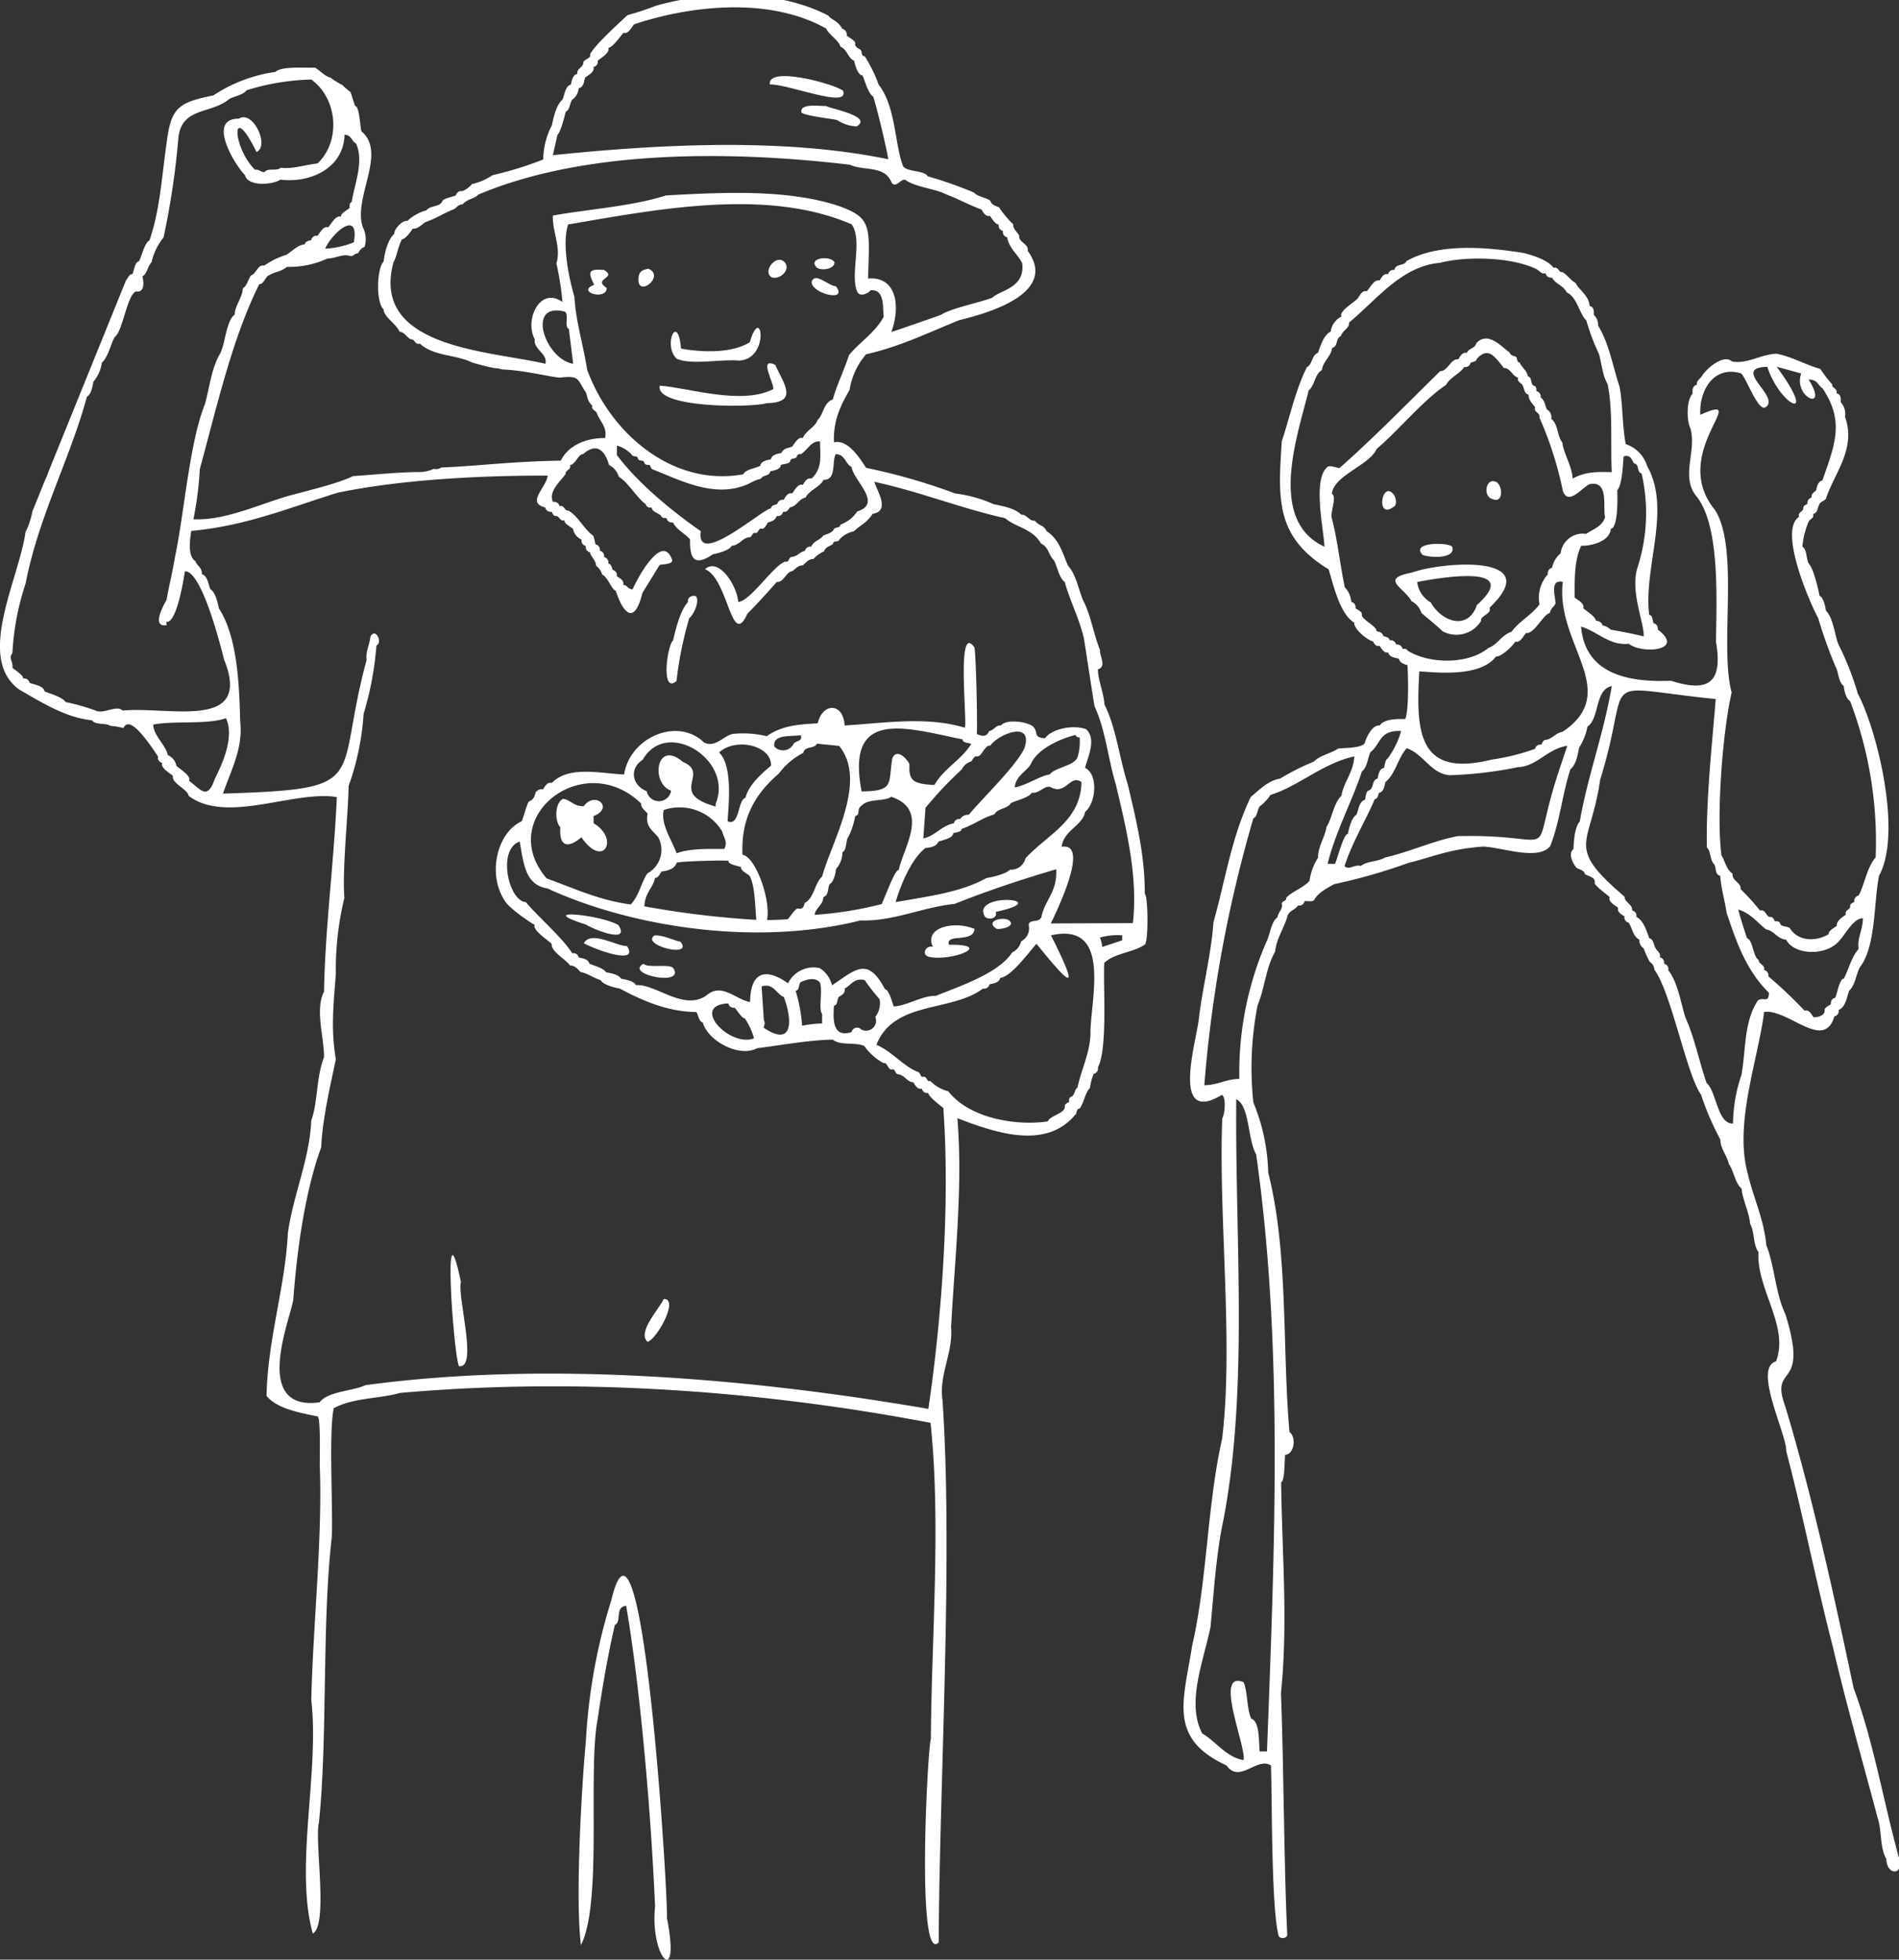 <svg xmlns="http://www.w3.org/2000/svg" xmlns:xlink="http://www.w3.org/1999/xlink" width="283" height="292" viewBox="0 0 283 292">
  <rect x="0" y="0" width="283" height="292" fill="#333333" stroke="none"/>
  <defs>
    <clipPath id="clip-path">
      <rect id="長方形_389" data-name="長方形 389" width="283" height="292" transform="translate(0 0)" fill="#fff"/>
    </clipPath>
  </defs>
  <g id="グループ_603" data-name="グループ 603" transform="translate(0 0)" clip-path="url(#clip-path)">
    <path id="パス_541" data-name="パス 541" d="M32.068,41.941l-.034-1.077c3.108-1.2.269-3.815-1.465-1.477-1.58.006-1.709-.807-3.039-1.117-1.289.551-1.308,3.414-.438,4.247-.238,3.139,1.33,3.067,3.133,1.5,3.327,4.813,5.7.172,1.843-2.072" transform="translate(56.414 80.744)" fill="#fff"/>
    <path id="パス_542" data-name="パス 542" d="M34.261,46.114c-1.715-.047-5.351-2.382-6.462-.435,2.128,1.133,8.249,3.251,6.462.435" transform="translate(59.197 94.875)" fill="#fff"/>
    <path id="パス_543" data-name="パス 543" d="M47.083,45.6c.566.532,1.912.275,1.612-.726,9.226-1.968-3.855-3.029-1.612.726" transform="translate(99.7 91.007)" fill="#fff"/>
    <path id="パス_544" data-name="パス 544" d="M35.431,46.7c-.776-.579-3.73.094-4.4-.57-2.929,1.574,6.462,3.489,4.4.57" transform="translate(64.856 97.49)" fill="#fff"/>
    <path id="パス_545" data-name="パス 545" d="M49.62,44.145c-1.011-.479-3.533.207-1.721,1.343.964.11,2.979-.523,1.721-1.343" transform="translate(100.641 92.926)" fill="#fff"/>
    <path id="パス_546" data-name="パス 546" d="M44.588,48.977c3.233.82,10.071-1.865,3.026-1.787-.473-1.781,3.68-.169,3.83-2.36-2.957-1.261-7.6-.25-6.2,2.676-.992-.307-1.774,1.136-.657,1.471" transform="translate(93.781 93.58)" fill="#fff"/>
    <path id="パス_547" data-name="パス 547" d="M35.289,45.731c-1.214-.272-2.691-1.055-3.887-.942-2.09,1.468,5.921,3.442,3.887.942" transform="translate(66.121 94.604)" fill="#fff"/>
    <path id="パス_548" data-name="パス 548" d="M29.944,45.3c.867.595,6.713,3.014,4.822.066-2.51-1.533-12.824-2.6-4.822-.066" transform="translate(57.396 92.481)" fill="#fff"/>
    <path id="パス_549" data-name="パス 549" d="M41.833,5.328c-1.092.006-3.821-.407-3.668.879-.135.526,5.1,1.077,5.358,1.227a5.745,5.745,0,0,0,2.87.936c2.525-1.49-3.887-2.651-4.56-3.042" transform="translate(81.258 10.471)" fill="#fff"/>
    <path id="パス_550" data-name="パス 550" d="M31.139,68.487c1.433-.482,4.725-6.472,2.4-6.4-.676,1.508-4.024,4.976-2.4,6.4" transform="translate(65.376 131.467)" fill="#fff"/>
    <path id="パス_551" data-name="パス 551" d="M36.672,5.118c2.613-.141,11.973,3.74,10.9.92-1.352-1.045-11.354-3.755-10.9-.92" transform="translate(78.06 7.476)" fill="#fff"/>
    <path id="パス_552" data-name="パス 552" d="M23,63.967c-2.77-13.191-1.133,10.6-.3,12.577,2.926.494-.266-10.308.3-12.577" transform="translate(45.684 127.024)" fill="#fff"/>
    <path id="パス_553" data-name="パス 553" d="M36.126,28.672c-.532-.228-1.358.2-1.186.857-1.139,1.2-1.871,4.121-2.219,5.714-.926.773-1.84,8.121.5,6.055a55.653,55.653,0,0,1,1.9-9.363c.635-.479,1.6-2.485,1-3.264" transform="translate(67.593 60.174)" fill="#fff"/>
    <path id="パス_554" data-name="パス 554" d="M40.715,126.252c.21-2.663-3.646-66.845-8.312-47.273A85.331,85.331,0,0,0,28.635,99.9c-.648,6.894-1.6,23.562-.735,30.412,3.251-6.447.97-26,2.51-33.782.66-4.578,1.508-9.438,2.535-13.926,1.083-.491-.05-2.679,1.693-2.867,2.194,12.778,3.768,31.9,4.306,44.861-.779,7.645,3.862,12.271,1.771,1.659" transform="translate(58.676 159.537)" fill="#fff"/>
    <path id="パス_555" data-name="パス 555" d="M30.384,13.118c-2.266-.172-2.494.175-1.48,2.213-2.8,1.055,1.878,2.428,1.868.473-2.219-1.43,1.655-1.427-.388-2.685" transform="translate(59.644 27.103)" fill="#fff"/>
    <path id="パス_556" data-name="パス 556" d="M32.852,20.463c2.3.97,6.653-.006,9.282.26,4.66-.2,3.323-8.747,1.58-2.726-2.673,1.64-6.91,1.527-10.24.948-.485-5.567-2.782-.41-.623,1.518" transform="translate(68.019 33.008)" fill="#fff"/>
    <path id="パス_557" data-name="パス 557" d="M37.166,15.254c1.368.322,3-1.486,1.612-2.494-1.371-.795-3.1,1.824-1.612,2.494" transform="translate(77.92 26.106)" fill="#fff"/>
    <path id="パス_558" data-name="パス 558" d="M170.578,141.519c.595-.207.535-7.348.022-7.576.038-5.78-1.314-11.128-2.538-16.348-1.22-3.758-1.731-8.453-3.477-11.879-.053-1.552-.951-3.636-.97-5.217,1.383-.454.207-2.009.322-2.885-.986-2.422-1.343-5.142-2.535-7.442-.673-1.552-1.02-3.8-2.222-5.107-.814-1.793-1.292-3.94-3.2-5.167-.513-1.023-1.045-.679-1.759-1.562-.908.084-1.214-1-2.022-.886-.9-.976-2.851-1.3-4.153-1.587a20,20,0,0,0-5.708-1.587,89.842,89.842,0,0,0-13.263-3.812c-.948-1.421-2.666-4.275-4.788-3.809-.141-3.236,1-5.5,2.322-7.808a10.683,10.683,0,0,1,2.463-5.311c5.038-1.111,9.576-3.358,13.9-5.085,4.181-1.017,14.8-3.99,10.183-10.33.2-1.045-1.405-1.252-1.267-2.259-.228-.507-.951-.961-.9-1.706a14.417,14.417,0,0,1-2.094-2.5c-.5-.247-1.108-.338-1.333-1.02-.494-.41-2.037-.645-2.4-1.189a61.112,61.112,0,0,0-6.922-2.432c-.451-.914-3.1-.623-3.646-1.493-1.255-3.129-1.08-8.931-3.646-12.145a21.158,21.158,0,0,0-2.075-4.234c-.689-.1-.263-.7-.682-1.017-.329-.182-.854-.466-.732-.876s-1.083-.97-1.267-1.2a.9.9,0,0,0-.679-1.017c-.654-1.252-1.609-1.289-2.069-1.959C115.787-.915,105.369-.6,97.64,1.642A37.643,37.643,0,0,1,93.518,3c-1.139,1.067-5.1,4.657-5.574,5.855.21.579-.892.723-1.014,1.17.025.8-1.064.958-.889,1.74-.71.119-.836,1.026-.961,1.59-.9.263-.926,1.562-1.258,2.244-.929.764-1.349,2.723-1.587,3.837a11.327,11.327,0,0,0-1.28,5.079,52.333,52.333,0,0,1-7.548,2.335,8.859,8.859,0,0,1-3.067,1.327,3.838,3.838,0,0,1-1.424,1.061.806.806,0,0,0-.973.623c-.269.147-1.9.485-2,.82-.388,1-1.8.61-2.394,1.411A6.618,6.618,0,0,0,60.7,33.675c-.745-.144-1.987,1.214-1.937,1.906-.958.864-1.461,2.867-1.587,4.125-1.058,1.127-1.155,6.143,0,7.16.044,1.158,1.856,2.1,2.356,3.292.832.138,1.023.82,1.69,1.152.6-.106.591.886,1.349.632,2,1.9,5.417,1.637,7.78,2.823,1.086.319,2.181.613,3.3.826l.063.009a4.714,4.714,0,0,1,1.2.21c3.12.088,7.307,1.161,8.534,1.208,3-.357,2.563.275,3.874,2.222.225.667.3,1.452.948,1.94-.191.607.444.723.635,1.048.457,1.311,1.627,2.109,1.267,3.8-2.507-.059-5.4.917-6.594,3.361-7.717.128-12.327.817-17.813,1.017a1.511,1.511,0,0,1-.836.257,1.567,1.567,0,0,1-.279-.056,5.289,5.289,0,0,1-2.128.485c-3.314.009-6.606.388-9.908.6-1.868.908-4.757,1.674-9.191,2.829-4.5,1.217-9.811,3.849-14.6,3.6a51.107,51.107,0,0,0,.958-7.5c2.607-9.526,4.835-19.456,8.875-27.564.579.172.989-1.2,1.405-1.267.851-.56,1.943-.576,2.685-1.271a13.671,13.671,0,0,0,6.012-1.233c1.527-.091,2.322-.773,3.555-.357a1.8,1.8,0,0,1,.3-.091,1.421,1.421,0,0,1,.714-.36.752.752,0,0,0,.075-.066c.056-.088.122-.172.172-.269a1.38,1.38,0,0,1,.757-.6,3.882,3.882,0,0,0-.238-2.888c-1.571-4.4,3.636-11.059-.213-14.333-.185-.3-.307-3.843-.954-3.768-.228-.651-.457-1.377-.685-2.1a7.685,7.685,0,0,1-1.192-1.026,6.554,6.554,0,0,1-.873-.494,5.16,5.16,0,0,1-.87-.585c-1.026-.3-1.546-1.061-2.369-1.518-1.355.059-4.982-.26-5.9.635A22.42,22.42,0,0,0,31.8,14.964c-5.129,1.07-6.321,1.684-6.976,7.157-.71,4.819-.976,9.939-2.541,14.414-.82.545-1.127,2.363-1.584,3.17-.573-.056-.776,1.571-.967,1.9-.444-.094-.751.695-.967.954L7.192,71.122a7.6,7.6,0,0,1-.448,1.114c-.059.125-.113.275-.169.41l.013-.034L6.51,72.8c-.1.241-.2.476-.3.739L4.829,76.949a9.466,9.466,0,0,1-.4,1.537,7.378,7.378,0,0,1-.62,1.508c-.933,6.976-7.451,18.727-.986,23.477,3.42,1.968,6.925,4.206,10.9,4.613.451.732,2.028.341,2.726.826a9.7,9.7,0,0,1,1.937.325c.6-1.242,1.968-.629,5.164,4.24-.059.579.15.77.635.976-.322.72,1.2,1.533,1.587,1.912-.232,1.139,2.166,1.931,2.344,2.976,5.661,4.259,15.657-.873,22.081.182-.416,9.576-1.743,19.534-1.909,29-1.383,2.576.044,7.035,0,9.761-1.17,2.954-.914,6.785-1.9,9.426-.247,5.811-2.723,11.178-3.489,16.811-.4,8.061-3.029,15.869-3.173,24.247,1.668,1.934,4.913,2.482,7.58,3.039.541-.11.31,7.091.35,7.354.426,10.562-1.017,23.868-1.267,34.893,1.246,10.794-2.522,24.864.225,34.812,2.356-1.274.232-13.854.911-16.514,1.314-12.411.432-29.627,1.906-42.4.241-3.906-.482-15.851.316-19.371,2.914-1.58,6.941-1.405,9.8-2.263,25.9-2.313,53.285-.485,79.125,4.447,1.593,14.918.128,32.246.053,47.092-.51,1.558-2.191,33.811,1.167,30.318.1-23.58,2.159-57.272.57-80.74-.576-3.83,1.612-7.17,1.271-10.887.538-10.071,1.778-20.848.945-31.176,5.614,2.162,13.134,4.744,17.49-.444.457-.263.081-.911.739-1,.595-.789.839-2.41,1.521-3.064a8.252,8.252,0,0,1,.557-2.1.816.816,0,0,0,.632-.98c1.49-2.773.757-12.161.951-15.575,1.665-1.48,4.187-1.474,6.005-2.688M83.069,20.844c.473-.332,1.083-2.826,1.255-3.48.607-.188.591-1.317.951-1.759a2.273,2.273,0,0,0,.961-1.706c.717-.119.817-1.017.948-1.58.479-.369,1.474-.851,1.261-1.587a.8.8,0,0,0,.635-.942c.466-.419,1.843-1.139,1.587-1.915.585.006,1.9-1.862,2.256-2.244.72.25,1.22-.845,1.577-1.261C103.345,1.439,114.87.359,123.11,5c.51,1.02,1.906,1.762,2.147,2.719.976.357,1.133,1.721,2.009,2.056.163.566.5,2.141,1.271,2.222.407.9.789,2.585,1.593,3.151.329.811,2.112,8.058,2.238,9.332-15.682-3.258-34.361-2.216-49.968-.61ZM81.282,54.959C73.042,53,55.214,52.68,58.631,39.856c.57-1.045.667-2.35,1.271-3.43.607-.125,1.283-1.145,1.618-1.612.714.091,1.343-.585,1.837-.951,1.471-.479,2.757-1.333,4.19-1.9.663-.3.51-.648,1.421-.782.623-.782,1.693-.776,2.319-1.436,15.81-6.691,37.478-6.584,55.388-4.444,1.993.958,5.229.016,6.218,2.71.654.782,1.292-.591,2-.482,1.471,1.114,4.519,1.33,6.2,2.216,1.681.623,3.377,1.58,5.189,2.228.2.426.67,1.133,1.258.942.138.235.9,1.421,1.3,1.267a.811.811,0,0,0,.635.976.788.788,0,0,0,.623.945c.235,1.6,1.59,2.554,2.234,3.852.5,3.749-3.414,4.062-4.434,5.145-1.709.682-6.224,1.6-7.617,2.538.216-.044-7.251,2.557-7.451,2.569,1.239-3.2,1.145-8.3-3.464-7.961.228-7.78.617-8.988-4.306-10.787-7.626-2.529-17.156-2.072-25.837-1.584-5.045,1.624-11.3,2.009-16.827,2.989-.119,2.35,1.264,4.735.526,7.12a44.937,44.937,0,0,1,.9,5.768c-3.352-2.4-5.7,2.691-4.125,5.558-.247,1.477,1.987,2.181,1.583,3.652m2.892-7.774c.676.385-.147,2.234.6,2.572l.648,5.192c-4.178-.648-7.11-9.282-1.246-7.764M87.5,55.829c-.519-3.427-1.721-7.326-1.9-10.872-.832-2.817-1.884-7.883-.933-10.762,13.059-2.213,29.551-5.52,42.251-.016,1.709,2.369-.316,7.517.857,10.086.391.764,1.609.228,1.95-.257,2.2-.216,1.787,2.673,1.975,3.927-1.33,2.46-3.514,3.693-5.186,5.746-.748,2.335-1.771,4.322-2.41,6.609-1.371.416-1.424,2.356-2.259,3.039-.294,1.023-1.818,1.627-2.2,2.7-.732-.25-1.233.848-1.6,1.271-.563.241-1.349.228-1.571.939-.551.116-1.48.25-1.587.954-.551.11-1.48.257-1.59.961-.554.338-2.285.56-2.513,1.267-10.49,1.915-19.813-6.049-23.286-15.594m4.441,12.74V67.142a4.774,4.774,0,0,1,2.187,1.333c.207.466.873.056.954.638.2.463.87.056.951.635.128.3.5.285.77.272.15.222.232.657.545.7,3.8,1.5,8.694,4.065,13.3,2.475.989-.266,1.693-.9,2.726-1.1.357-.626,1.255-.332,1.424-1.114.545-.131,1.477-.238,1.587-.951.238-.113,1.28-.178,1.368-.523.075-.635.751-.253.992-.71a.448.448,0,0,1,.576-.363c.986-.519,1.552-2.056,2.885-1.9.019,2.178.4,4-1.271,5.527-.66-.191-1.014.494-1.3.951-.726-.25-1.227.851-1.59,1.267-.642-.188-.986.519-1.264.954a.791.791,0,0,0-.942.62c-.3.116-.948.2-.929.648-1.139-.016-11.263,9.016-10.471,3.4-4.1-2.851-9.232-7-12.5-11.335m-39.2-31.72a12.543,12.543,0,0,1-4.278.954c1.017-2.328,5.132-5.958,4.278-.954M18.264,106.632c-.845-.92-2.9.629-4.084-.031a32.553,32.553,0,0,0-4.4-1.239c-.56-.789-2.253-1.208-3.151-1.6-.078-.82-1.649-1.026-2.222-1.271a.8.8,0,0,0-.967-.623c.156-.463-1.336-1.358-1.587-1.621.141-.939-.635-1.4,0-2.178a39.215,39.215,0,0,1,1.972-10.4c1.9-9.883,6.606-18.5,9.129-27.805.62-.322.864-1.565.951-2.219A5.534,5.534,0,0,0,15.179,54.8c.933-.839,1.321-2.751,1.9-3.805,1.2-.767,1.84-6.3,3.2-6.832,1.283.282,1.177-1.436.936-2.209.742-.463.785-1.518,1.361-2.119a9.154,9.154,0,0,1,1.8-3.712,118.323,118.323,0,0,0,2.219-14.946c.576-4.528,4.9-3.386,7.614-5.708.735-.372,2.031-.576,2.535-1.267A35.071,35.071,0,0,1,46.395,12.6c3.915,2.82,4.444,9.2.923,12.508-1.652.15-3.668.867-5.5.635-.526.56-1.931-.016-2.366.635-.545.106-.839-.476-1.433-.319-3.4-3.32-3.686-10.6.207-2.666,2-.857-.507-6.3-2.638-4.96-4.794-.034-.642,6.819.911,8.406.466,1.806,4.262,1.411,5.3.676,4.45.56,9.423-1.724,9.548-6.681.989-.022,1.067.983,1.706,1.289,1.261,2.676-.313,6.353-.632,8.728-.363.11-.329.582-.319.886-.257.263-1.408.814-1.267,1.3-.789-.31-1.518,1.17-1.937,1.587-.723-.25-1.224.851-1.587,1.267a.789.789,0,0,0-.936.626c-.313.122-.923.185-.926.626-1.224.156-1.846,1.042-2.829,1.6a11.351,11.351,0,0,0-3.242,1.587c-.961-.266-1.208,1.277-1.987,1.465-.444.645-.507,1.436-1.2,1.925-.1,1.471-1.174,2.522-1.211,3.912-1.292.9-1.424,4.541-2.219,5.883-1.236,2.078-1.562,5.114-2.222,7.467-2.294,5.639-3.079,16.257-4.441,22.667-.294,1.884-.936,4.541-1.283,6.522-.513.839-2.275,4.156.038,3.724l-.084-.491c1.443.325,2.472-5.455,2.785-7.526,2.566-.091,5.4,11.473,5.84,13.137,4.3,10.709-8.115,6.963-15.125,7.611M28.181,117.1c.344-.814-1.49-1.793-1.893-2.247a2.167,2.167,0,0,0-1.277-1.587c-.351-1.6-2.1-2.832-2.178-4.541,3-.623,7.961.047,10.84-.958,1.249,2.644-.369,6.516-1.652,9.01-1.1,3.267-2.059,1.665-3.84.322m134.325,37.219c.094,3.036-1.377,5.743-1.928,8.49-.5.3-.36,1.174-.992,1.389-.3.128-.285.5-.275.773-.25.119-.648.272-.629.613.119,1.1-2.1,1.3-2.541,2.266-4.744.707-11.685-.469-14.83-4.494a5.613,5.613,0,0,1-2.666-1.533c-.563.182-.463-.66-1-.632-.516.166-.429-.607-.845-.71-2.263-.892-3.805-3.032-6.19-4.049,2.616-6.634,11.182-4.819,15.879-8.378a.807.807,0,0,0,.973-.629c.582-.131,1.461-.238,1.59-.958,1.605-.128,4.256-3.8,5.411-5.085,4.725,5.83,6.857,8.093,2.162-1.258,8.872-2.009,6.074,8.85,5.88,14.2m-34.167-.188a.831.831,0,0,0-1.421.394c-2.907.964-2.773-1.993-2.629-3.94.6-.047.416-.992.748-1.311.457-.257,1-.607.839-1.221,1.02-.566,1.43-1.63,2.985-1.267a30.328,30.328,0,0,0,2.219,2.851,3.272,3.272,0,0,1-.635,2.635,1.484,1.484,0,0,1-2.106,1.859m-5.821-2.306v1.433a14.851,14.851,0,0,0-2.982.332,22.712,22.712,0,0,0-.973-5.22c.62-.031.422-.983.767-1.289.926-.394,2.034-.77,2.832.025.51,1.1-.235,4.05.357,4.719M122.15,145a4.263,4.263,0,0,0-4.716,2.263c-3.646-2.563-5.608-1.368-5.649,2.788-2.106-.313-4.228-2.964-6.5-.976-3.4,2.388-7.529-1.743-10.5-1.53-.325-.62-1.568-.861-2.219-.948-.325-.62-1.568-.867-2.222-.954-.5-.7-1.715-.939-2.529-1.308-.116-.695-1.033-.789-1.574-.92a.8.8,0,0,0-.97-.623c-1.324-2.191-5.2-5.552-6.9-7.617-2.572-.128-4.328-7.871-.917-9.025.6,3.527.886,6.465,4.143,6.991C94.351,139,112.9,141.763,128.23,137.9c4.863.178,9.135-1.95,14.036-2.466,4.913-1.943,9.683-3.561,15.143-5.154.153,3.5-1.706,4.525-2.222,7.148-.413.876-1.677.219-1.9,1.1a2.163,2.163,0,0,1-1.12,2.491,2.407,2.407,0,0,1-1.327,1.652c-2.012,3.12-7.849,5.035-11.354,6.462-2.231,0-4.14,1.436-6.293,1.587-.163-.36-.729-2.613-1.289-2.538-2.629-5.035-4.469-2.879-7.911-.617A4.176,4.176,0,0,0,122.15,145m-8.309,7.846-.338-5.114c1.731-.545,2.153,1.083,3.308,1.583,1.255,3.289,1.493,7.6-3.007,4.572.047-.275.3-.8.038-1.042m-1.474,2.629c-3.643,1.393-9.6-4.963-3.83-5.207a.8.8,0,0,0,.942.635c.238.213,1.12,1.659,1.508,1.587a9.871,9.871,0,0,1,1.38,2.986m3.69-39.44a10.407,10.407,0,0,1,3.652-3.1c.207-1.064,1.724-.579,2.037-1.374l3.311.332c4.3,5.3-1.158,14.3-2.538,19.475-1.139.967-1.13,3.129-2.6,3.943-.122.579-.338.976-1,.814-.376-.078-1.28,1.383-1.508,1.59-1,.085-2.04.122-3.1.125.591-3.151-1.781-9.482-3.661-9.723-.232-5.329,1.765-8.956,5.4-12.083m-.648-4.04c-.285-1.853,2.331-1.471,3.937-1.69.282.958-.626.751-1.061,1.255a1.759,1.759,0,0,1-2.876.435m45.171,1.615c-.545,1.289-3.43,1.518-4.121,2.535-1.389.172-3.546,1.655-5.229,1.937.147-1.89,2.062-2.45,2.547-3.8,1.1-2.009,4.143-3.427,6.509-4.015a.542.542,0,0,0,.613.351,7.973,7.973,0,0,1-.319,2.989m.595,3.677c-.1,5.777-5.02,7.767-8.353,11.363a2.191,2.191,0,0,1-2.291,1.69c-.588.626-2.566,1.1-3.518,1.249-3.89,2.162-8.665,2.71-13.532,3.589.795-2.782,2.482-6.609,4.447-8.065.7-.069,1.643-.2,1.921-.939.573-.244,2.141-.451,2.222-1.271.329-.125,1.239-.138,1.246-.645,1.674-.532,3.1-1.659,4.879-2.156.407-.892,2.047-.845,2.419-1.649.807-.457,2.626-.764,3.173-1.587,1.02.232,2.078-1.3,2.854-.782,2.213,1.155,2.835-1.99,4.531-.8m-8.512-5.01c-1.352,2.757-6.046,7.216-8.293,9.892a1.34,1.34,0,0,0-1.271.635.789.789,0,0,0-.933.626c-1.843.335-2.779,1.89-4.563,2.259l.329-4.563a58.344,58.344,0,0,1,5.4-5.718,2.281,2.281,0,0,1,1.44-1.2c.182-.25.466-.917.883-.732.651.028,1.2-1.837,1.906-1.587,1.308-1.846,6.519-3.821,5.1.388m-7.943-.62c-1.49,2.378-4.009,3.543-5.461,6.074-3.1-.185-3.852-.566-3.712-3.07-.313-.826-1.943-2.5-2.563-.882-.632,3.674.4,4.879-4.569,4.9-2.438-12.54,6.706-9.435,15.04-7.745.009.516.948.523,1.283.654Zm-16.286,9.135c.973-1.089,3.42-.573,4.394-1.311,5.746,1.94,1.878,7.423,1.108,10.937-.532-.294-2.328,4.832-2.551,5.06a55.433,55.433,0,0,1-9.977,1.6c.147-1.055,1.3-1.512,1.3-2.648.851-.263.607-1.3.942-1.928.623-.332.876-1.583.951-2.25a3.9,3.9,0,0,0,.964-2.516c.692-.313.444-1.89.939-2.388a11.409,11.409,0,0,0,.951-2.992c.886-.238.1-.976.973-1.565m-15.7,17.03a137.221,137.221,0,0,1-16.677-2.012c.053-2.044,1.264-2.71,1.59-4.256.46.1.754-.679.976-.945.854-.081,1.921-.357,2.225-1.277.15-.244,7.12-.416,7.714-.316-.059.591,1.574.764,1.9.97-.128.488,1.017,1.011,1.264,1.28.817,1.5.8,4.391,1,6.556M111.1,119.635c-1.2.282-.817,4.3-2.673,3.489.163-2.507.789-8.309-1.271-10.252,2.51-2.288,7.842-1.048,7.752,1.968-1.543,1.261-3.417,3.032-3.809,4.794m-3.489,4.985c.291,1.02.867,1.609.319,2.629-2.331,0-5.17-.094-7.088.651-.723-1.953-2.438-4.422-1.921-6.453a7.385,7.385,0,0,1,8.691,3.173m-.926-4.187a2.2,2.2,0,0,0-.025.5c-7.223-2.009-.723-4.873-4.885-6.647-3.978-3.433-4.869,3.164-1.759,4.29a1.852,1.852,0,0,1-3.646.059c-2.15-.817-2.666-3.345-.585-4.679,3.521-6.231,13.5-.047,10.9,6.478m-11.125.053c-.081.7.635,1.02.948,1.521-.354,1.85.6,2.347,1.587,3.489a3.992,3.992,0,0,1-1.627,5.4c-.908,1.38-1.271,3.411-2.469,4.622-4.616-.579-8.659-2.488-12.527-3.874-7.755-9.016,5.464-19.5,14.089-11.153M156.6,138.349c.986-2.031,5.855-12.133,1.612-11.419.322-2.507,3.123-3.114,3.5-5.207,1.609-1.289,2.009-5.586-.016-6.559.432-1.668,1.743-4.24.175-5.755-1.884-.717-5.148-.078-6.131,1.346-1.915-.144-.857-.826-1.824-1.777-.923-.72-3.965-1.117-4.757-.125-.795-.066-.873.6-1.768.854-.344.908-1.083.767-1.815.41.094-1.768-.106-11.557-.36-12.887-2.785-4.053-.964,11.785-1.452,11.954-5.633-1.721-11.936-.7-17.888-.329-.2-3.452-3.286-3.43-4.021-.319-3.176.15-5.467.416-7.589,1.915a15.018,15.018,0,0,0-5.12-.335c-1.408.372-2.632,2.122-4.253,1.252-3.877-3.79-11.009-.8-11.886,4.782-3.483-.135-8.209-1.371-10.778,1.267-.66-.185-1.014.485-1.3.948a1.1,1.1,0,0,0-1.1.451c-.156.554-.307,1.1-.964,1.336-.228-.05-.989,2.879-1.117,2.973-3.8,1.765-5.048,8-2.579,11.745.451.989,3.37,3.045,4.516,3.7-.391.817,2.184,2.369,2.538,2.86-.135,1.108,2.244,2.391,2.738,3.2.7-.044,1.177.548,1.562.964.933.135,2.209,1.011,2.995,1.2.347.717,2.141,1.133,2.857,1.267,3.367,1.8,7.179,3.467,11.416,3.489.31.566.376,1.415.951,1.583.776,2.766,5.47,5.236,8.08,3.809,3.092-.369,7.892-1.252,11.3-1.274,1.061.926,3.461.332,4.691.954a8.378,8.378,0,0,0,2.854,2.538c.585-.175.645,1,1.22.951.554-.169.469.576.892.71,1.011.056,1.433,1.208,2.331,1.192.269.46.635,1.127,1.274.951a.8.8,0,0,0,.954.635c.041.6,1.828,1.887,2.244,2.256,1.017,14.361-.238,31.295-2.231,44.829-25.993-4.472-56.54-7.232-83.9-3.533-1.806.886-5.577.892-6.822,2.557-10.13,1.371-4.394-12.324-3.921-15.281.557-7.614,1.8-16.273,4.159-22.723.172-4.121,1.343-9.125,2.184-13.106-.732-4.35-.391-7.82,0-12.7a45.24,45.24,0,0,1,1.267-11.347c-.325-4.488.579-12.43.635-16.664A40.036,40.036,0,0,0,54.193,107.1,47.889,47.889,0,0,0,56.1,96.95c.986-.491-.169-2.776-.9-1.321-.094,1.1-.751,2.3-.554,3.424C49.671,117.288,55.7,118.3,33.232,119c1.249-3.63,3.017-6.763,2.563-10.847-.15-5.467-.41-12.5-3.173-16.749-.135-.714-.551-2.5-1.267-2.854-.322-.676-.379-1.978-1.258-2.241.016-1.061-.807-1.3-.964-1.918-1.2-.782-.826-3.2-.629-4.535,8.19-.735,14.708-3.5,21.865-5.7,9.557-1.962,21.258-2.56,31.244-2.535-.144,1.743-3.267,4.028-.357,4.747a.8.8,0,0,0,.954.632c.125.253.275.66.623.635.563-.025.585.876,1.3.635-.144.491,1.008,1.023,1.261,1.292a2.163,2.163,0,0,0,1.277,1.59.8.8,0,0,0,.635.948.792.792,0,0,0,.62.945c.153.729.892,1.192.9,2a2.554,2.554,0,0,1,.92,1.33c.773.247,1.524,2.438,2,2.36,1.167,3.552,2.813,5.17,3.99.366l2.563-4.168c.379-.144,1.943-.038,1.878-.732-1.449-4.209-5.189,2.682-5.9,4.372-.87-.088-.732-.66-1.4-.657.188-.657-.494-1.014-.951-1.3a.789.789,0,0,0-.626-.939c-.116-.307-.2-.948-.645-.933a.811.811,0,0,0-.635-.976.8.8,0,0,0-.632-.951.8.8,0,0,0-.626-.948c-.1-.238-.21-1.246-.46-1.38-1.249-.889-2.194-2.907-3.64-3.674-.56.078-.548-.879-1.277-.635a.811.811,0,0,0-.976-.632c-.714-1.527,1.008-2.964,1.9-4.175-.125-.6.886-.579.632-1.327.826-.063,1.217-1.637,1.94-1.612,2.044-1.828,3.292-.526,3.877,1.6a2.857,2.857,0,0,1,1.465,1.756c1.493.933,2.641,3.114,3.993,4.068a.722.722,0,0,0,.879.507c.219.845,1.145.792,1.455,1.308.125.3.5.288.77.279a.8.8,0,0,0,.951.632c.629,1.18,1.746,1.6,2.56,2.538-.038,2.863.62,4.125,3.414,2.219.714-.144,2.457-.566,2.8-1.267,1.089-.05,1.583-1.149,2.572-1.267.526.044.426-.8.951-.635.532.028.435-.82,1-.635.394.05.692-.707.892-.942.535-.122,1.136-.366,1.271-.961A.8.8,0,0,0,116.7,77c.563.138.754-.3,1.042-.654,1.045-.163,1.3-1.292,2.291-1.433.6-1.18,2.112-1.518,2.7-2.669,2.018.056,1.177-2.87,1.843-3.834,1.446.125,1.358,1.433,2.335,1.931.307,2.075,4.688,5.414.839,6.619a5.059,5.059,0,0,1-2.5,1.956c-.091.638-.739.254-.992.714-.219.5-1.036.717-1.565.917-.51.729-1.393.735-1.793,1.665a.789.789,0,0,0-.939.62c-.739.144-1.2.886-2,.9-.46.1-.357.876-.917.7-1.681.432-5.151,5.843-7.026,6.024-.191-2.507-2.939-6.716-4.948-4.894,3.511,1.449,3.9,12.011,6.312,6.631,1.18-1.149,3.117-3.3,4.369-4.716,1.045.066,1.44-1.508,2.228-1.593.516-.219.92-.939,1.668-.889.429-.4.854-.964,1.583-.951a4.5,4.5,0,0,1,1.59-1.145c.2-.7.9-.742,1.314-1.1.078-.576.739-.172.948-.635a3.908,3.908,0,0,1,2.175-1.246c.886-.879,2.031-1.333,2.773-2.6,2.641-.429.792-3.18.263-4.776,6.847,1.48,12.821,3.937,19.5,5.423,1.568,1.38,4.056,1.512,5.364,3.805,1.12.441,1.123,1.787,1.928,2.494.444.829.76,2.644,1.587,3.2.792,2.87,2.184,5.492,2.854,8.384.507,3.142,1.067,7.038,1.59,10.152,1.652,3.543,1.99,7.733,3.158,11.576,1.505,6.4,3.374,13.795,2.547,20.726Zm7.658,3.511a3.9,3.9,0,0,0-.344-1.4,9.348,9.348,0,0,1,3.323-.341v.745Z" transform="translate(-0.001 -0.749)" fill="#fff"/>
    <path id="パス_559" data-name="パス 559" d="M2.134,24.229c-.191.56-.385,1.114-.591,1.627Z" transform="translate(3.286 50.845)" fill="#fff"/>
    <path id="パス_560" data-name="パス 560" d="M31.891,13.035c-.836.16-1.377.338-1.471,1.314-.332,3.226,4.09-.2,1.471-1.314" transform="translate(64.74 27.007)" fill="#fff"/>
    <path id="パス_561" data-name="パス 561" d="M42.262,14.7c-1.083-.028-3.048-2.15-3.6-.723-.26,1.749,5.558,3.23,3.6.723" transform="translate(82.306 27.958)" fill="#fff"/>
    <path id="パス_562" data-name="パス 562" d="M48.633,17.767c-2.6-1.239-.041,2.882-.291,3.627-4.741,2.435-12.615-.216-16.9-.519-.792,3.3,13.419,3.339,15.957,2.607,4.707-.088,2.61-2.785,1.236-5.714" transform="translate(66.881 36.593)" fill="#fff"/>
    <path id="パス_563" data-name="パス 563" d="M39.13,13.94c.785.526,2.691.178,2.644-.8-.557-1.055-4.087-.7-2.644.8" transform="translate(82.593 25.94)" fill="#fff"/>
    <path id="パス_564" data-name="パス 564" d="M71.664,25.809c1.465.72,1.671-1.5.735-2.453-1.7-1.03-2.238,2.1-.735,2.453" transform="translate(150.734 48.544)" fill="#fff"/>
    <path id="パス_565" data-name="パス 565" d="M67.538,24.12c-1.778-2.2-2.707,3.727-.106,1.912.764-.325.36-1.574.106-1.912" transform="translate(140.161 49.557)" fill="#fff"/>
    <path id="パス_566" data-name="パス 566" d="M68.857,32.577a2.9,2.9,0,0,1,1.471,1.746c1.055.933,2.253,1.84,3.158,2.735a4.318,4.318,0,0,0,5.733-1.54c-.153-.814,1.618-1,1.267-1.975,8.5-8.083-7.145-6.857-11.6-5.223-4.832.917-1.192,2.172-.031,4.256m.908-2.87c3.771-.739,15.625-2.648,8.834,3.442-1.308,3.877-5.261,2.507-6.869-.385A4.054,4.054,0,0,1,69.7,29.711Z" transform="translate(141.499 57.008)" fill="#fff"/>
    <path id="パス_567" data-name="パス 567" d="M68.01,27.791c1.1.426,4.973.626,4.409-1.217-.548-.714-6.322-.723-4.409,1.217" transform="translate(144.001 54.9)" fill="#fff"/>
    <path id="パス_568" data-name="パス 568" d="M162.929,251.751c-2.269-8.23-3.759-17.218-6.719-25.139-2.87-13.663-6.2-28.769-10.152-41.869-2.469-6.713,3.649-2.062,0-13.81-1.483-3.051-1.587-7.129-2.854-10.315-.322-3.762-1.928-7.057-2.776-10.7-2-7.407,1.486-16.658,2.469-24.028,3.64-.441,8.906,5.921,10.456.667a.8.8,0,0,0,.632-.951c1.108-.466,1.2-1.965,1.587-2.882.9-.836,1.017-2.444,1.59-3.489,2.428-3.142,2.053-9.842,2.854-13.638,3.508-6.409-.341-21.837-3.173-27.142a42.243,42.243,0,0,0-2.854-7.263c-.62-1.505-.757-3.943-1.9-5.1-.088-.654-.332-1.9-.951-2.222-.178-.986-.9-4.068-1.587-4.757-.388-.582-.272-2.194-.964-2.535a12.008,12.008,0,0,1,.964-3.809c.2-.329.826-.451.635-1.064.735-.207.623-.951.951-1.474.013-.316.992-.56,1-.933,1.17-3.571,4.531-7.379,2.8-12.073a2.59,2.59,0,0,0-.635-2.187c.031-.557.044-1.186-.635-1.33.235-.745-.742-.723-.632-1.324a19.169,19.169,0,0,1-1.765-2.294c-2.291-.66-4.234-1.821-6.525-2.275-2.388.084-4.272,1.565-6.631,1.161-1.258-1.127-3.618.92-4.391,1.984-.216.576-.973.751-.854,1.477-.651.144-.695.776-.635,1.33-.945.961-.908,4.009-.335,5.186.989,3.3-1.558,7.31.97,10.186,3.511,4.531,2.889,15.622,2.851,21.64,1.1,6.522-1.54,7.4-6.725,5.771-5.774.225-12.768-.688-13.391-8.077,2.51.757,4.24,2.888,7.116,2.557,1.975,1.6,8.518,1.033,4.306-2.116a.8.8,0,0,0-.626-.945c-.128-.329-.135-1.239-.645-1.246-.867-7.163,3.37-15.672-.316-22.2a4.932,4.932,0,0,0-3.17-3.23c-.519-2.432-.441-6.275-.955-8.647-1-3.029-1.515-6.309-3.17-9.025a2.031,2.031,0,0,0-.635-1.59c.006-.513.063-1.2-.623-1.317-.1-1.565-1.54-2.325-2.1-3.449-.667-.313-1.277-1.236-1.934-1.609-.607.116-.6-.867-1.343-.635-.845-1.167-3.076-1.881-4.5-2.219-5.426-.87-12.637-1.527-17.444,1.227-.253.732-1.649.329-1.768,1.308a.807.807,0,0,0-.948.635c-.645-.178-1,.5-1.274.951-.779-.31-1.49,1.2-1.909,1.587-.629-.175-.983.5-1.255.936-.294.563-2.948,1.972-2.516,2.838a2.864,2.864,0,0,0-1.593,2.231c-1.073.526-1.508,2.075-1.909,3.176-.976.347-.754,1.64-1.637,2.122C73.07,33.08,72.131,37.543,71,40.87c-.551,8.659-.954,14.217,6.988,19.08.726,2.419,1.718,6.728,3.812,7.93-.056,1.033,2.022,2.638,2.829,2.826.153.4.457.764.948.635.307.422.635,1.12,1.3,1,.113.682,1.033.779,1.565.911.131.579.764.851,1.292.961.163,2.951.144,6.744-.322,8.043-1.127-.028-3.164-.047-3.8.951-1.145-.1-1.978,1.718-2.222,2.569-.275.836-3.3.773-3.987.879-1.058.732-2.735,1-3.621,1.943a35.543,35.543,0,0,0-5.045,2.538c-1.712.269-2.967,1.571-4.353,2.723-2.876,5.974-3.812,12.48-5.558,18.67-.354,4.894-1.624,9.592-2.181,14.4-.391,3.464-4.247,15.96,3.449,11.319.667.451.4,3,.044,3.5-.591,14.5,1.7,33.588-.022,47.733-2.259,10.027-2.228,21.208-4.475,30.872-1.246,8.112-3.686,13.77,5.132,17.825,1.921,2.763,4.563-1.339,6.619,0,.178,4.506.025,21.521,1.158,25.414.244.479,1.3.372,1.267-.241-.5-10.671-.526-25.586-.936-35.935,1.086-10.6.141-21.121.028-31.454.607-.113.469-3.668.617-4.078,1.38-.088,1.649-2.71.629-3.374-1.111-12.6-.138-26.729-3.17-38.664a29.174,29.174,0,0,0-2.219-10.468,48.511,48.511,0,0,1,.635-14.474c1.064-2.544,1.227-5.6,2.613-7.993.2-2,1.339-3.467,1.85-5.339.272-.8,1.18-.883,1.558-1.543a.813.813,0,0,0,.98-.632c.379-.072,1.17.153,1.427-.181.654-1.2,2.031-1.793,2.954-2.356a83.893,83.893,0,0,0,11.1-3.173c3.611-.87,5.824-2.009,11.006-2.428,2.563-.016,8.306,2.216,10.114-.069,1.446-3.618,1.821-7.846,3.017-11.46.8-.591,1.117-2.178,1.286-3.211a8.454,8.454,0,0,0,1.252-3.133c1.843-1.267,1.07-5.533,3.624-6.043-1.264,7.407-3.58,13.306-4.76,20.147-.767.87-.9,2.951-.951,4.14-.836.673-.11,2.131.457,2.788.432.3,1.07.272,1.267.951.46.322,1.609.413,1.446,1.3-.128.344,2.059,1.9,2.222,2.131-.25.723.851,1.224,1.267,1.584-.188.642.516.989.951,1.267a.791.791,0,0,0,.623.939c.529.8.657,2.112,1.6,2.544a1.342,1.342,0,0,0,.632,1.283,13,13,0,0,0,.911,2.025,1.406,1.406,0,0,1,.676,1.142c2.532,3.421,4.785,15.6,6.979,18.677a40.523,40.523,0,0,0,2.854,6.631c-.009,1.352,1.058,2.5,1.267,3.658.723.961.939,2.895,1.906,3.671.088,1.449,1.177,3.718,1.267,5.211.7,1.274.391,3.1,1.258,4.265-.372,5.4,4.622,11.066,2.61,16.261-3.48.986,1.6,10.828,1.524,13.413,2.488,9.448,4.3,18.889,6.976,29.273,2.072,8.859,4.582,17.541,6.663,25.43.617,1.843.288,4.375,1.271,6.027.044,2.588,2.807,2.5,1.831-.354M120.475,53.519c.595-.917.582-4.225.526-5.367.757-.87.823-3.752.954-5.042,1.064-.263,1.1.4,1.568,1.064.792.081.369,1.358,1.1,1.471a26.432,26.432,0,0,1-.66,14.2c-1.011,3.543,1.086,8.165.976,10.083-1.646-.382-3.323-.726-4.923-.989A2.249,2.249,0,0,0,118.8,68.3c-.131-.554-.554-.607-1.008-.732.041-.541-1.552-1.521-1.871-1.84.25-.723-.851-1.224-1.267-1.587-.044-3.952.119-5.843.97-7.708,1.53.038,4.29-.651,4.422-2.544a.493.493,0,0,0,.426-.372M77.767,44.725c-2.2,1.9-.491,9.395-.4,11.851-8.631-3.971-3.9-16.874-2.353-23.3.926-.739.867-2.363,1.972-3.026.147-1.277,1.393-2.087,1.518-3.292.936-.235.488-1.465,1.3-1.762.288-.926,1.292-1.12,1.23-2.031,4.137-3.408,7.817-8.4,13.532-8.891,3.89-1.017,10.621-.886,14.374.926.407.21.779.826,1.38.635a.793.793,0,0,0,.945.629c.52.98,1.7,1.17,2.225,2.238,1.515.626,1.987,3.467,2.882,4.106a32.306,32.306,0,0,0,1.9,5.048c.419,1.446.523,3.167,1.267,4.441.845,3.686.435,9.273.642,13.169-1.968-.056-3.931-.113-5.833.964-.072-1.85-1.343-3.7-1.533-5.386-.767-.908-.623-2.8-1.652-3.505a1.318,1.318,0,0,0-.635-1.408c-.325-.595-.285-1.349-.951-1.806a.793.793,0,0,0-.632-.936c0-.275.028-.642-.275-.773-.685-.094-.288-1.324-.976-1.418-.207-.954-.879-1.258-1.246-2.072-.57-.078-.178-.767-.7-.92-.282-.053-.714-.222-.764-.545-1.289-.929-3.239-3.255-4.979-1.427-.25.892-1.123.682-1.421,1.468-.645-.188-1,.51-1.274.954-1.148-.147-1.549,1.781-2.691,1.749-4.55,4.472-10.34,10.365-15.015,14.446-.351,0-1.577-.513-1.84-.125m12,27.339c-.128-.3-.5-.285-.773-.272a.8.8,0,0,0-.951-.632.813.813,0,0,0-.976-.638c.016-.448-.626-.526-.933-.648-.141-.551-.545-.591-1-.717.031-.807-2.356-1.74-2.194-2.522.05-.394-.717-.7-.951-.9a.791.791,0,0,0-.626-.942,3.469,3.469,0,0,0-.958-2.166c-.695-3.211-1.092-7.06-1.906-10.152-.376-1.008.789-3.2-.022-3.812.275-2.729,5.6-4.206,6.684-6.681,3.129-2.616,6.994-7.345,10.333-9.517.551-1.111,2.159-1.74,2.7-2.676a.792.792,0,0,0,.942-.62c.285-.113.926-.2.939-.61,1.687-1.781,2.591-.432,4.037,1.389.976-.019,1.286,1.249,2.112,1.427-.185.642.416.748.635,1.089.325.519.216,1.271.951,1.474-.1.717.585,1.349.951,1.846-.247.82.826.8.635,1.527a53.831,53.831,0,0,1,3.511,10.994c.867,2.253,2.935-.7,4.04-1.07,2.867-.516,1.868,3.486,2.244,4.932-.413,1.411-1.915,1.843-2.813,2.494a3.321,3.321,0,0,0-3.812,2.892,3.646,3.646,0,0,0-1.274,2.166.806.806,0,0,0-.629.97,5.158,5.158,0,0,0-1.246,4.466c-1.108,1.54-3.086,2.582-4.178,4.1-1.436.441-2.115,1.947-3.433,2.4-2.923,2.428-8.684,2.475-12.045.407M67.184,147.118c4.093,28.681,2.741,59.1,1.615,88.973H67.716c-.166-1.123.091-4.469-1.271-4.895-.648-1.377-.535-4.087-1.13-5.43-4.538-1.84.457,9.72-.006,11.61-2.547-.385-4.212-2.876-6.159-3.959-2.444-4.647.275-10.959,1.242-15.957.5-5.282.845-10.912,1.928-15.935,3.74-19.584,1.706-41.844,1.9-62.623,2.031,1.008,1.665,5.921,2.96,8.215M77.68,98.3c-.238,1.574-1.283,2.9-1.271,4.61a8.82,8.82,0,0,0-1.274,3.427c-.764,1.011-2.876,1.746-3.483,2.588.125.473-.7.388-.635.9.169.792-.582,1.217-.632,1.94-.929.632-1.148,2.566-1.587,3.492a48.941,48.941,0,0,0-4.121,20.611c-2.147.063-3.076.9-5.217.954a196.477,196.477,0,0,1,7.314-39.788c.613-.213.57-1.308.942-1.762a7.122,7.122,0,0,0,1.615-1.721c4.112-1.242,7.833-4.747,12.483-5.727-.163,2.5-1.6,3.784-1.915,5.858-1.18,1.127-1.377,3.317-2.219,4.622m1.249,5.527H77.839c1.07-4.575,3.862-9.817,5.1-13.773.8-.576.876-2.019,1.267-2.851,1.587-1.242,1.3-3.327,4.582-3.176a12.557,12.557,0,0,1-2.034,4.137c-.341.11-.41,1.1-.523,1.374-.714.116-.82,1.02-.948,1.584-.961.247-.479,1.533-1.383,1.8-.347.119-.407,1.1-.523,1.371-.882.263-.936,1.565-1.258,2.241-.72.347-1.133,2.141-1.271,2.857-.6-.2-1.69,4.156-1.921,4.438m33.617-14.577C107.378,104.476,113.662,99.3,97.208,99.7c-3.812.745-7.207,2.378-10.787,3.173-1.1.667-2.622.491-3.633,1.267-.9-.279-1.8.692-2.425.022,1.13-3.552,3.239-6.951,4.5-9.989.432,0,.513-.629.629-.929.714-.122.817-1.026.948-1.587,1.505-1.211,1.8-3.442,3.17-5.057,2.513.829,3.574,3.768,6.381,4.024A59.814,59.814,0,0,0,106.23,89.42c2.791-.113,4.391-2.748,7.32-3.183Zm.31-5.095c-1.023.128-1.54,1.1-2.623,1.214-.291.041-.422.479-.541.7a.8.8,0,0,0-.948.623,33.306,33.306,0,0,1-6.459,1.6C91.187,91.057,91,84,91.5,75.143c3.677.3,9.251.663,11.441-2.216.635.141,2.407-1.43,2.867-2.222.723.25,1.22-.851,1.584-1.267,1.22.21,2.491-2.679,3.552-2.995.3-.948.541-.745.857-1.411-.022-1.017-.9-3.69,1.083-3.208-1.133,9.291,8.891,16.3-.031,22.329m44.754,27.858c-.078,1.95-.864,2.751-.635,4.5-1.033,1.117-1.527,3.139-2.219,4.441-.617-.1-1.058,2.513-1.28,2.832a.792.792,0,0,0-.623.942c-.241.207-1,.5-.951.9.078.807-1.014,1.117-1.687,1.033-.282-.46-.645-1.139-1.3-.951a65.186,65.186,0,0,0-5.392-5.11.8.8,0,0,0-.635-.942c.191-.773-.8-.82-.82-1.54-.807-.322-.851-2.973-1.718-3.192-.11-.263-1.252-3.809-1.3-4.287,1.884.588,2.788,1.937,4.143,2.96,1.23.21,1.671,1.458,2.976,1.521,1.08,2.216,5.5,2.463,7.573.538,1.233-1.111,2.306-3.7,3.868-3.718Zm-22-60.855c-7.1-8.531,5.805-17.828-2.238-14.236-.16-3.855,2.141-7.345,6.034-6.187.679.294,2.5,5.639,3.633,5.085,2.541-1.483-5.279-5.918.322-6.049,1.881,5.824,7.786,8.669,1.4-.009l3.658,1c-1.283,3.589,4.234,5.877,1.1.9,1.358.038,1.308.767,2.059,1.3,3.361,4.979,1.828,8.443-.006,13.751-.673.122-.811.9-.923,1.455-.354.338-.757.5-.679,1.089a.786.786,0,0,0-.61.942c-.25.113-.648.272-.629.61.009.573-.876.6-.642,1.314-3.117,2.025,1.646,12.89,2.857,15.093a69.965,69.965,0,0,0,2.535,7.116c.519.857.435,2.388,1.271,3,.078.673.325,1.912.951,2.25a58.791,58.791,0,0,1,3.805,23.293c-1.333,1.527-1.612,3.978-2.538,5.683a.8.8,0,0,0-.635.951c-.253.122-.648.272-.629.617.081.566-.882.551-.638,1.28-.523.366-1.411.908-1.342,1.643-.25.25-1.336.76-1.2,1.242-1.684,1.077-4.413,1.2-5.721-.757-.238-.507-1.461-.216-1.543-.87-.128-.3-.5-.285-.77-.275-.131-.272-.272-.648-.626-.635-.673.1-.726-1.264-1.587-.951a32.13,32.13,0,0,0-2.889-3.2c.131-.973-1.33-1.214-1.208-2.313-.992-.7-1.055-1.793-1.646-2.7-.792-5.815.156-18.47,1.515-24.288-1.853-6.8,1.18-21.3-2.45-27.148m3.912,84.11a23.316,23.316,0,0,0-1.261,7.254c-2.341.147-2.463-4.835-3.937-6.021-1.12-3.245-1.771-6.713-3.17-9.8-.667-2.116-1.12-5.232-2.538-7.01a.812.812,0,0,0-.635-.98.8.8,0,0,0-.635-.951c.2-.62-.432-.951-.635-1.38-.329-.513-.207-1.261-.936-1.468-.391-1.117-.861-2.638-1.918-3.176a.8.8,0,0,0-.635-.954c.085-.945-1.064-1.133-1.133-2.056-8.978-7.717-5.06-7.36-3.624-17.431,4.982-16-1.2-13.885,17.218-12.017-.566,7.126-1.418,14.483-1.327,22.085.6.554.482,1.95,1.051,2.472.448.566.059,1.555.951,1.793.128,1.84.689,3.73.951,5.5,1.415,4.212,2.845,8.509,6.312,11.926-.066,1.693-.9.5-1.668,1.17-2.1,3.154-1.762,7.423-2.432,11.044" transform="translate(120.014 24.891)" fill="#fff"/>
  </g>
</svg>
